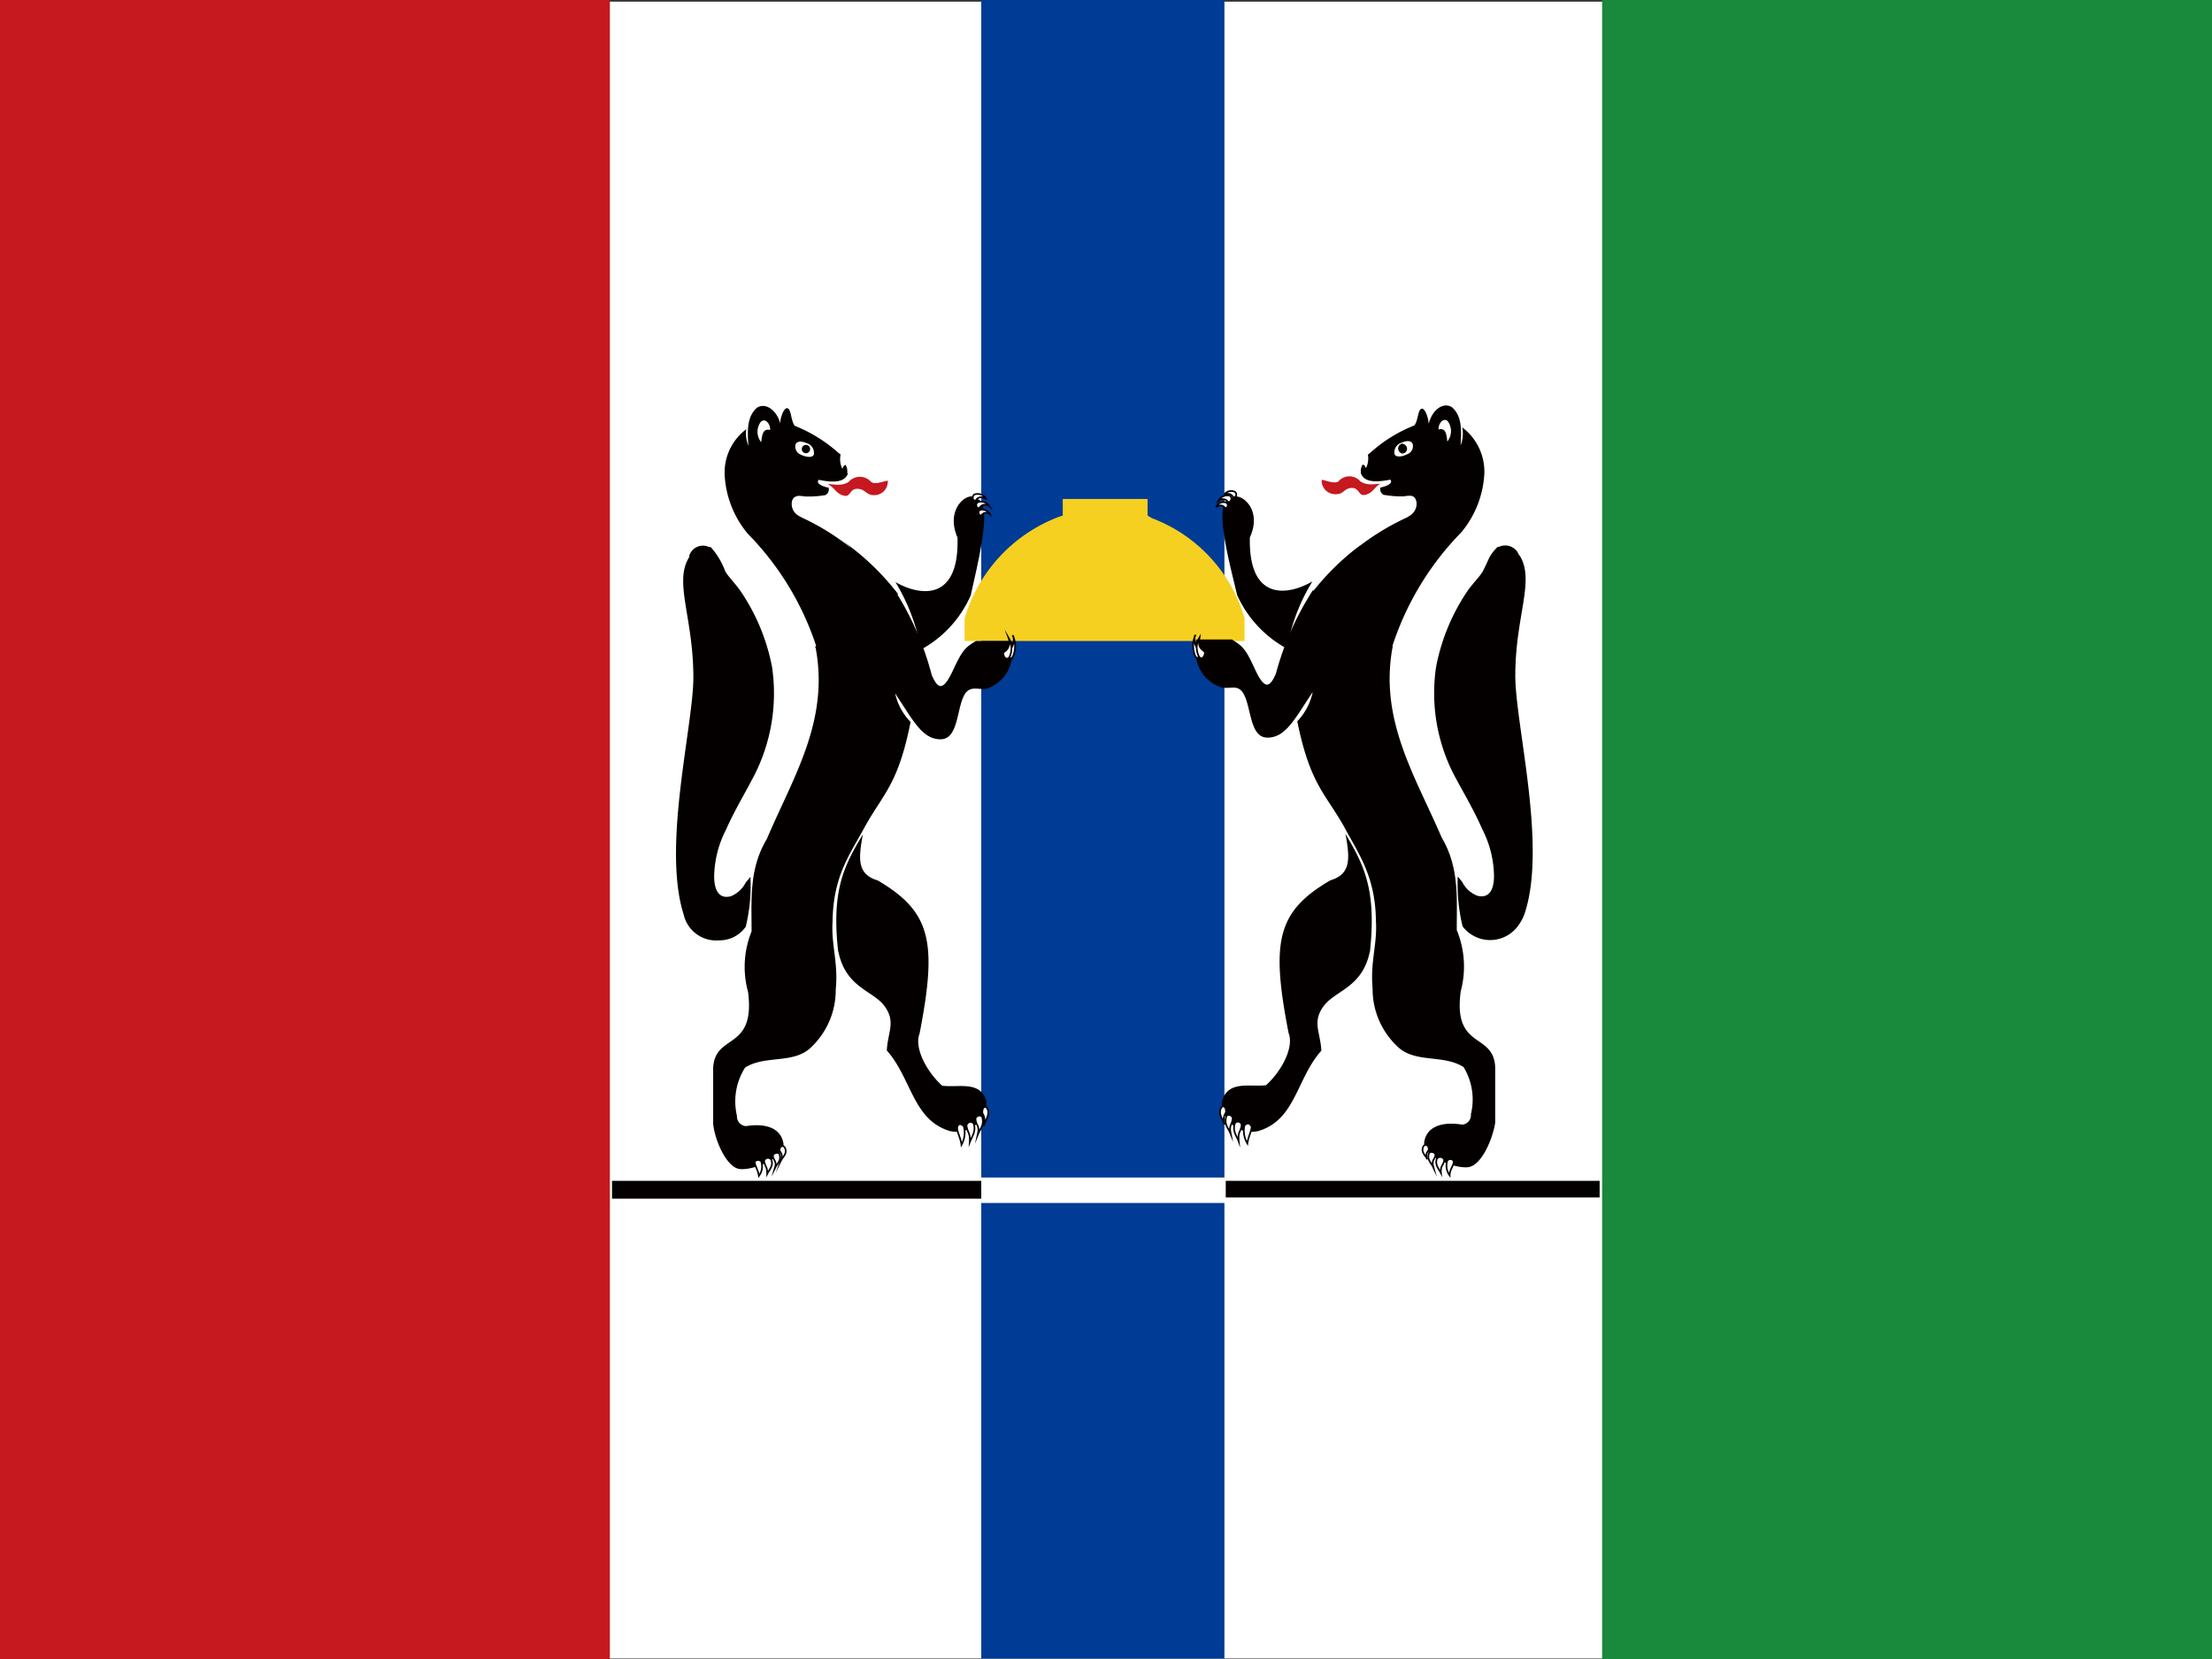 <svg id="圖層_1" data-name="圖層 1" xmlns="http://www.w3.org/2000/svg" viewBox="0 0 133 99.75"><rect x="0" y="0" width="133" height="99.75" fill="#333333" stroke="none"/><defs><style>.cls-1{fill:#fff;}.cls-2{fill:#19893b;}.cls-3{fill:#003b95;}.cls-4{fill:#040000;}.cls-5{fill:#f5d021;}.cls-6{fill:#c5181f;}.cls-7,.cls-8{fill:none;}.cls-7{stroke:#040000;stroke-miterlimit:22.93;stroke-width:0.1px;}</style></defs><path class="cls-1" d="M0,.1H132.88V99.72H0Z"/><path class="cls-2" d="M96.33,0H133V99.75H96.33Z"/><path class="cls-3" d="M59,0H73.62c0,16.62,0,33.27,0,49.86s0,33.24,0,49.86H59V0"/><path class="cls-4" d="M36.8,71H59v1.07H36.8V71m36.82,0H96.18V72H73.62V71"/><path class="cls-1" d="M59,70.8H73.7v1.53H59V70.81"/><path class="cls-5" d="M58,38.54H74.83V37.16a9.16,9.16,0,0,0-5.56-6L69,31V30h-5.1v1l-.19.06A9.35,9.35,0,0,0,58,37.17v1.42"/><path class="cls-6" d="M46.06,69.81l-.67-.21c.3-.27.57-.56.86-.83L47,69l-.92.85Z"/><path class="cls-7" d="M46.06,69.81l-.67-.21c.3-.27.57-.56.86-.83L47,69l-.92.85Z"/><path class="cls-6" d="M45,69.49l-.66-.22.86-.83.72.2C45.56,68.94,45.26,69.21,45,69.49Z"/><path class="cls-7" d="M45,69.49l-.66-.22.86-.83.72.2C45.56,68.94,45.26,69.21,45,69.49Z"/><path class="cls-4" d="M41.44,33.42a.86.86,0,0,1,1.19-.53l.1,0a4.49,4.49,0,0,1,.88,1.47c.16.28.53.65.89,1.14a12.2,12.2,0,0,1,1.92,4.6,10.85,10.85,0,0,1-1.09,6.56c-.56,1.08-1.18,2.1-1.68,3.23a6.37,6.37,0,0,0-.71,2.81c0,.7.22,1.39,1,1.19a1.75,1.75,0,0,0,.91-.85,2.69,2.69,0,0,0,.27-.32,10.45,10.45,0,0,1-.28,3,1.93,1.93,0,0,1-1.61.82A2,2,0,0,1,41.11,55c-1.31-4.09.57-11.31.58-14.26,0-3.64-1.2-5.76-.24-7.26m3.42-7.69A2,2,0,0,0,45,26.81c-.07-.94-.08-1.78.51-2.29.53-.35,1.21.17,1.4.94,0-.33.23-1,.45-.91s.19.72.42,1.05a8.91,8.91,0,0,1,2.6,1.6c.34.29.61.36.65.76.09,1.05-.73,1.11-1.8.89-.23.24.35.44.59.47a.38.38,0,0,1-.2.45,5.87,5.87,0,0,1-1.62.05c-.42.05-.54.9.24,1.31A15.35,15.35,0,0,1,54,35.72l-4.85,3.36a17.33,17.33,0,0,0-4.2-7,6,6,0,0,1-1.38-3.56,3.26,3.26,0,0,1,1.35-2.75"/><path class="cls-1" d="M48.52,26.65a.61.61,0,0,1,.42.62c0,.28-.46.23-.76.08a.53.53,0,0,1-.35-.62c.08-.22.38-.22.68-.08"/><path class="cls-4" d="M48.46,26.75a.25.25,0,0,1,0,.5.25.25,0,0,1,0-.5h0"/><path class="cls-1" d="M50.54,27.34a1.21,1.21,0,0,1,.72.32c.21.51-.27.89-.32.78a.79.79,0,0,0-.09-.48c-.11,0-.16.13-.2.23A1.31,1.31,0,0,1,50.54,27.34Z"/><path class="cls-8" d="M50.54,27.34a1.21,1.21,0,0,1,.72.32c.21.51-.27.89-.32.78a.79.79,0,0,0-.09-.48c-.11,0-.16.13-.2.23A1.31,1.31,0,0,1,50.54,27.34Z"/><path class="cls-6" d="M49.81,29.11c.4,0,.76.14,1.21-.13a.9.9,0,0,1,1.36,0c.27.18.71-.05,1-.08a.82.82,0,0,1-.73.87l-.19,0c-.4-.05-.45-.36-.89-.38s-.42.4-.71.43c-.59-.07-.61-.47-1.08-.7"/><path class="cls-1" d="M47.61,30.19c.07-.36.28-.39.74-.35a.39.39,0,0,0-.23.45.52.52,0,0,0,.1.18c.5.68,1.93,1.51,3,2.52A15.26,15.26,0,0,0,48,31,.81.81,0,0,1,47.61,30.19Z"/><path class="cls-8" d="M47.61,30.19c.07-.36.28-.39.74-.35a.39.39,0,0,0-.23.45.52.52,0,0,0,.1.18c.5.68,1.93,1.51,3,2.52A15.26,15.26,0,0,0,48,31,.81.81,0,0,1,47.61,30.19Z"/><path class="cls-1" d="M45.8,25.33c.2-.17.51.11.51.52-.37-.07-.48.13-.54.74a1,1,0,0,1,0-1.26"/><path class="cls-4" d="M58.71,30c-.36-.56-1.94.47-1.14,2.32.12,3.78-2.16,3.57-3.73,2.68a11.65,11.65,0,0,1,1.53,4.06,6.84,6.84,0,0,0,3-3.27c.35-1.66,1.43-5.72.31-5.8"/><path class="cls-1" d="M59.26,30a.38.38,0,0,0-.58.07.21.21,0,0,0,0,.06.2.2,0,0,1-.19-.21.23.23,0,0,1,.1-.19.6.6,0,0,1,.71.27Z"/><path class="cls-7" d="M59.26,30a.38.38,0,0,0-.58.07.21.21,0,0,0,0,.06.2.2,0,0,1-.19-.21.23.23,0,0,1,.1-.19.6.6,0,0,1,.71.27Z"/><path class="cls-1" d="M59.49,30.44a.4.4,0,0,0-.59.08l0,.05a.19.19,0,0,1-.2-.18.19.19,0,0,1,.11-.2A.59.59,0,0,1,59.49,30.44Z"/><path class="cls-7" d="M59.49,30.44a.4.4,0,0,0-.59.08l0,.05a.19.19,0,0,1-.2-.18.19.19,0,0,1,.11-.2A.59.59,0,0,1,59.49,30.44Z"/><path class="cls-1" d="M59.51,30.91A.34.34,0,0,0,59,31h0l0,0a.17.17,0,0,1-.16-.18.18.18,0,0,1,.08-.16A.52.52,0,0,1,59.51,30.91Z"/><path class="cls-7" d="M59.51,30.91A.34.34,0,0,0,59,31h0l0,0a.17.17,0,0,1-.16-.18.18.18,0,0,1,.08-.16A.52.52,0,0,1,59.51,30.91Z"/><path class="cls-4" d="M50.4,57.25c-.42-3.73.35-5.19,1.48-7.08-.27,1.47-.35,2.4.9,2.77,3.21,1.89,3.58,3.71,2.51,9.21-.34.86.44,2.3,1.36,3.13,1,.13,2.3-.33,2.66.94A1.8,1.8,0,0,1,57.09,68c-2.22-.69-2.27-3.15-3.77-4.84.06-1.12.56-1.72-.14-2.67s-2.34-1.09-2.78-3.31"/><path class="cls-4" d="M49,38.9l4.81-3.39a17.7,17.7,0,0,1,2.21,5.07c.42,1,.75.87,1.31-.34s.75-1.33,1.35-1.7h2.15a1.48,1.48,0,0,1,0,.42,2.22,2.22,0,0,1-1.58,2.47c-.6,0-.87-.14-1.19.23-.56.78-.38,2.78-1.5,2.79s-1.68-1.18-2.74-2.76a3.59,3.59,0,0,0,.93,1.72C54,47.19,53.1,47.72,52,49.71c-.87,1.63-1.91,2.93-1.94,5.7-.09,1.42.35,2.46.19,4.08a4.73,4.73,0,0,1-1.45,3.45c-1.06,1.07-2.77.47-4,1.25a3.79,3.79,0,0,0-.49,2.9.59.59,0,0,0,.53.62c1.16-.18,2.07.08,2.26,1s-2,1.75-2.72,1.56S43,68.61,42.88,67.59c0-1.13,0-2.26,0-3.38.11-2.11,2.55-1,2.1-4.56A5.7,5.7,0,0,1,45.19,56c0-2-.15-3.77.92-5.56,1.56-3.68,3.77-7.08,2.93-11.5"/><path class="cls-1" d="M57.56,67.72c.1-.17.22-.17.39,0a1.48,1.48,0,0,1-.14,1.11c-.05-.45-.31-.82-.25-1.07Z"/><path class="cls-7" d="M57.56,67.72c.1-.17.22-.17.39,0a1.48,1.48,0,0,1-.14,1.11c-.05-.45-.31-.82-.25-1.07Z"/><path class="cls-1" d="M58.11,67.69a.25.25,0,0,1,.28-.23.24.24,0,0,1,.17.13c.12.47-.12.74-.25,1.08C58.34,68.07,58.18,68.14,58.11,67.69Z"/><path class="cls-7" d="M58.11,67.69a.25.25,0,0,1,.28-.23.24.24,0,0,1,.17.13c.12.47-.12.74-.25,1.08C58.34,68.07,58.18,68.14,58.11,67.69Z"/><path class="cls-1" d="M58.65,67.27c0-.17.34-.3.42-.08.12.48-.15.7-.27,1C58.92,67.64,58.67,67.69,58.65,67.27Z"/><path class="cls-7" d="M58.65,67.27c0-.17.34-.3.42-.08.12.48-.15.7-.27,1C58.92,67.64,58.67,67.69,58.65,67.27Z"/><path class="cls-1" d="M59.07,66.78c0-.17.19-.38.32-.07s-.14.65-.25,1C59.31,67,59,67.06,59.07,66.78Z"/><path class="cls-7" d="M59.07,66.78c0-.17.19-.38.32-.07s-.14.65-.25,1C59.31,67,59,67.06,59.07,66.78Z"/><path class="cls-1" d="M45.39,69.83a.26.26,0,0,1,.38,0,.93.93,0,0,1-.14.87C45.58,70.33,45.33,70,45.39,69.83Z"/><path class="cls-7" d="M45.39,69.83a.26.26,0,0,1,.38,0,.93.93,0,0,1-.14.87C45.58,70.33,45.33,70,45.39,69.83Z"/><path class="cls-1" d="M45.94,69.81a.24.24,0,0,1,.33-.17.31.31,0,0,1,.11.09c.13.37-.11.57-.25.85,0-.48-.13-.41-.19-.77Z"/><path class="cls-7" d="M45.94,69.81a.24.24,0,0,1,.33-.17.31.31,0,0,1,.11.09c.13.37-.11.57-.25.85,0-.48-.13-.41-.19-.77Z"/><path class="cls-1" d="M46.47,69.48c0-.13.34-.25.4-.08.13.38-.14.56-.27.82C46.73,69.78,46.49,69.81,46.47,69.48Z"/><path class="cls-7" d="M46.47,69.48c0-.13.34-.25.4-.08.13.38-.14.56-.27.82C46.73,69.78,46.49,69.81,46.47,69.48Z"/><path class="cls-1" d="M46.88,69.08a.18.18,0,0,1,.19-.17.18.18,0,0,1,.13.12c.15.33-.13.52-.25.76C47.13,69.28,46.81,69.3,46.88,69.08Z"/><path class="cls-7" d="M46.88,69.08a.18.18,0,0,1,.19-.17.18.18,0,0,1,.13.12c.15.33-.13.52-.25.76C47.13,69.28,46.81,69.3,46.88,69.08Z"/><path class="cls-1" d="M60.92,38.24a.88.88,0,0,1-.33.95c-.05.33.18.54.32.27a1.57,1.57,0,0,0,0-1.22Z"/><path class="cls-7" d="M60.92,38.24a.88.88,0,0,1-.33.95c-.05.33.18.54.32.27a1.57,1.57,0,0,0,0-1.22Z"/><path class="cls-1" d="M60.65,38.37a.7.7,0,0,1-.33.86c0,.32.22.5.38.27a1.22,1.22,0,0,0-.05-1.13Z"/><path class="cls-7" d="M60.65,38.37a.7.7,0,0,1-.33.86c0,.32.22.5.38.27a1.22,1.22,0,0,0-.05-1.13Z"/><path class="cls-6" d="M86.72,69.74l.67-.21-.88-.82-.71.2Z"/><path class="cls-7" d="M86.72,69.74l.67-.21-.88-.82-.71.2Z"/><path class="cls-6" d="M87.83,69.42l.67-.21-.87-.84-.72.21C87.21,68.87,87.52,69.15,87.83,69.42Z"/><path class="cls-7" d="M87.83,69.42l.67-.21-.87-.84-.72.21C87.21,68.87,87.52,69.15,87.83,69.42Z"/><path class="cls-4" d="M91.34,33.4a.88.88,0,0,0-1.21-.52l-.08,0c-.55.55-.49.7-.89,1.46-.16.3-.53.65-.89,1.14a12.29,12.29,0,0,0-1.92,4.6,10.71,10.71,0,0,0,1.09,6.54c.57,1.07,1.19,2.1,1.68,3.23a6.35,6.35,0,0,1,.71,2.82c0,.71-.22,1.38-1,1.19a1.71,1.71,0,0,1-.91-.83l-.27-.33a10.82,10.82,0,0,0,.29,3,2.08,2.08,0,0,0,3.17.17,2.74,2.74,0,0,0,.58-1c1.32-4.09-.58-11.3-.58-14.24,0-3.62,1.21-5.74.25-7.25M87.92,25.7a1.9,1.9,0,0,1-.1,1.08c.06-.94.08-1.76-.51-2.29-.54-.35-1.21.17-1.41,1,0-.32-.22-1-.44-.91s-.19.72-.42,1a8.7,8.7,0,0,0-2.59,1.59c-.34.3-.62.37-.67.78-.09,1.05.74,1.1,1.81.89.23.24-.35.44-.59.47a.38.38,0,0,0,.19.44,6,6,0,0,0,1.63.07c.42,0,.54.88-.24,1.3a15.36,15.36,0,0,0-5.76,4.6L83.67,39a17.5,17.5,0,0,1,4.2-7,6,6,0,0,0,1.38-3.55,3.33,3.33,0,0,0-1.34-2.76"/><path class="cls-1" d="M84.26,26.62a.61.61,0,0,0-.42.62c0,.28.45.24.75.08a.52.52,0,0,0,.35-.62c-.08-.22-.37-.22-.67-.08"/><path class="cls-4" d="M84.32,26.72a.25.25,0,0,0-.2.28.26.26,0,0,0,.2.22.24.24,0,0,0,.23-.23v0a.24.24,0,0,0-.22-.25Z"/><path class="cls-7" d="M84.32,26.72a.25.25,0,0,0-.2.28.26.26,0,0,0,.2.22.24.24,0,0,0,.23-.23v0a.24.24,0,0,0-.22-.25Z"/><path class="cls-1" d="M82.24,27.3a1.3,1.3,0,0,0-.74.32c-.22.53.28.91.33.79a.66.66,0,0,1,.1-.47c.11,0,.17.12.2.21A1.31,1.31,0,0,0,82.24,27.3Z"/><path class="cls-8" d="M82.24,27.3a1.3,1.3,0,0,0-.74.32c-.22.53.28.91.33.79a.66.66,0,0,1,.1-.47c.11,0,.17.12.2.21A1.31,1.31,0,0,0,82.24,27.3Z"/><path class="cls-6" d="M83,29.09c-.38,0-.75.13-1.2-.14a.87.87,0,0,0-1.33,0v0c-.27.16-.72-.07-1-.1a.81.81,0,0,0,.74.86.41.41,0,0,0,.16,0c.42,0,.45-.35.89-.37s.42.4.71.43c.59-.07.61-.47,1.07-.71"/><path class="cls-1" d="M85.16,30.17c-.07-.35-.27-.39-.74-.33.27,0,.3.39.14.61-.5.67-1.92,1.51-3,2.52A15,15,0,0,1,84.76,31a.81.81,0,0,0,.4-.85Z"/><path class="cls-8" d="M85.16,30.17c-.07-.35-.27-.39-.74-.33.27,0,.3.39.14.61-.5.67-1.92,1.51-3,2.52A15,15,0,0,1,84.76,31a.81.81,0,0,0,.4-.85Z"/><path class="cls-1" d="M87,25.29c-.2-.15-.51.12-.51.53.37-.08.48.12.53.73a1,1,0,0,0,0-1.26"/><path class="cls-4" d="M74,30c.36-.56,2,.47,1.15,2.31-.09,3.78,2.2,3.55,3.76,2.65A11.43,11.43,0,0,0,77.38,39a6.88,6.88,0,0,1-3-3.23C74,34.1,72.85,30.05,74,30"/><path class="cls-1" d="M73.27,30.1a.39.39,0,0,1,.58.1h0l0,0a.21.21,0,0,0,.19-.21.21.21,0,0,0-.1-.19A.6.6,0,0,0,73.27,30.1Z"/><path class="cls-7" d="M73.27,30.1a.39.39,0,0,1,.58.1h0l0,0a.21.21,0,0,0,.19-.21.21.21,0,0,0-.1-.19A.6.6,0,0,0,73.27,30.1Z"/><path class="cls-1" d="M73.16,30.47a.33.33,0,0,1,.5.08h0l0,0a.16.16,0,0,0,.16-.17.17.17,0,0,0-.09-.16.49.49,0,0,0-.59.22Z"/><path class="cls-7" d="M73.16,30.47a.33.33,0,0,1,.5.08h0l0,0a.16.16,0,0,0,.16-.17.17.17,0,0,0-.09-.16.49.49,0,0,0-.59.22Z"/><path class="cls-1" d="M73.65,29.74a.35.35,0,0,1,.5.17h0l0,0a.17.17,0,0,0,.18-.16.18.18,0,0,0-.07-.17.51.51,0,0,0-.63.13Z"/><path class="cls-7" d="M73.65,29.74a.35.35,0,0,1,.5.17h0l0,0a.17.17,0,0,0,.18-.16.18.18,0,0,0-.07-.17.51.51,0,0,0-.63.13Z"/><path class="cls-4" d="M82.37,57.22c.4-3.72-.35-5.19-1.47-7.08.27,1.48.34,2.42-.91,2.79-3.22,1.88-3.58,3.69-2.51,9.19.34.86-.44,2.31-1.36,3.13-1,.12-2.3-.32-2.66,1A1.79,1.79,0,0,0,75.68,68c2.23-.68,2.27-3.15,3.77-4.83-.06-1.12-.57-1.72.14-2.68s2.33-1.09,2.78-3.3"/><path class="cls-4" d="M83.75,38.87c-1.6-1.14-3.21-2.25-4.81-3.38a17.51,17.51,0,0,0-2.22,5c-.42,1-.75.88-1.3-.33s-.75-1.33-1.35-1.71H71.92a1.62,1.62,0,0,0,0,.44,2.22,2.22,0,0,0,1.59,2.46c.6.05.86-.14,1.18.24.57.76.39,2.75,1.51,2.76s1.67-1.17,2.73-2.74A3.65,3.65,0,0,1,78,43.37c.77,3.77,1.67,4.32,2.79,6.29.87,1.64,1.91,3,1.94,5.71.09,1.41-.35,2.45-.2,4.07A4.73,4.73,0,0,0,84,62.9c1.06,1.06,2.76.47,4,1.26A3.75,3.75,0,0,1,88.44,67a.57.57,0,0,1-.52.62c-1.18-.19-2.1.09-2.28,1s2,1.73,2.73,1.54,1.37-1.64,1.53-2.65V64.15c-.11-2.11-2.55-1-2.07-4.55a5.76,5.76,0,0,0-.24-3.68c0-2,.15-3.77-.91-5.57-1.58-3.68-3.78-7.08-2.94-11.49"/><path class="cls-1" d="M75.21,67.67c-.1-.16-.22-.16-.39,0A1.5,1.5,0,0,0,75,68.75c.06-.45.3-.82.25-1.08Z"/><path class="cls-7" d="M75.21,67.67c-.1-.16-.22-.16-.39,0A1.5,1.5,0,0,0,75,68.75c.06-.45.3-.82.25-1.08Z"/><path class="cls-1" d="M74.66,67.64a.23.23,0,0,0-.29-.19.21.21,0,0,0-.13.1c-.14.47.11.73.24,1.08C74.42,68,74.6,68.1,74.66,67.64Z"/><path class="cls-7" d="M74.66,67.64a.23.23,0,0,0-.29-.19.21.21,0,0,0-.13.1c-.14.47.11.73.24,1.08C74.42,68,74.6,68.1,74.66,67.64Z"/><path class="cls-1" d="M74.12,67.23c0-.17-.34-.3-.4-.08-.13.48.15.7.27,1C73.88,67.6,74.1,67.65,74.12,67.23Z"/><path class="cls-7" d="M74.12,67.23c0-.17-.34-.3-.4-.08-.13.48.15.7.27,1C73.88,67.6,74.1,67.65,74.12,67.23Z"/><path class="cls-1" d="M73.71,66.75c0-.17-.19-.39-.32-.07s.13.64.25.94C73.45,67,73.78,67,73.71,66.75Z"/><path class="cls-7" d="M73.71,66.75c0-.17-.19-.39-.32-.07s.13.64.25.94C73.45,67,73.78,67,73.71,66.75Z"/><path class="cls-1" d="M87.39,69.78a.24.24,0,0,0-.37,0h0a1,1,0,0,0,.14.89c0-.36.29-.65.24-.85Z"/><path class="cls-7" d="M87.39,69.78a.24.24,0,0,0-.37,0h0a1,1,0,0,0,.14.89c0-.36.29-.65.24-.85Z"/><path class="cls-1" d="M86.84,69.74a.26.26,0,0,0-.45-.07c-.12.38.12.6.25.86C86.6,70.06,86.78,70.12,86.84,69.74Z"/><path class="cls-7" d="M86.84,69.74a.26.26,0,0,0-.45-.07c-.12.38.12.6.25.86C86.6,70.06,86.78,70.12,86.84,69.74Z"/><path class="cls-1" d="M86.31,69.42c0-.13-.33-.24-.4-.07-.12.4.15.57.27.83C86.05,69.71,86.29,69.74,86.31,69.42Z"/><path class="cls-7" d="M86.31,69.42c0-.13-.33-.24-.4-.07-.12.4.15.57.27.83C86.05,69.71,86.29,69.74,86.31,69.42Z"/><path class="cls-1" d="M85.89,69a.18.18,0,0,0-.19-.16.19.19,0,0,0-.13.12c-.14.33.14.5.25.75C85.63,69.22,86,69.24,85.89,69Z"/><path class="cls-7" d="M85.89,69a.18.18,0,0,0-.19-.16.19.19,0,0,0-.13.12c-.14.33.14.5.25.75C85.63,69.22,86,69.24,85.89,69Z"/><path class="cls-1" d="M71.85,38.22a.87.87,0,0,0,.33.94c0,.33-.18.53-.32.28a1.61,1.61,0,0,1,0-1.22Z"/><path class="cls-7" d="M71.85,38.22a.87.87,0,0,0,.33.94c0,.33-.18.53-.32.28a1.61,1.61,0,0,1,0-1.22Z"/><path class="cls-1" d="M72.12,38.34c-.09.6.07.62.33.87,0,.31-.23.5-.37.25A1.17,1.17,0,0,1,72.12,38.34Z"/><path class="cls-7" d="M72.12,38.34c-.09.6.07.62.33.87,0,.31-.23.5-.37.25A1.17,1.17,0,0,1,72.12,38.34Z"/><path class="cls-6" d="M0,0H36.67V99.75H0Z"/></svg>